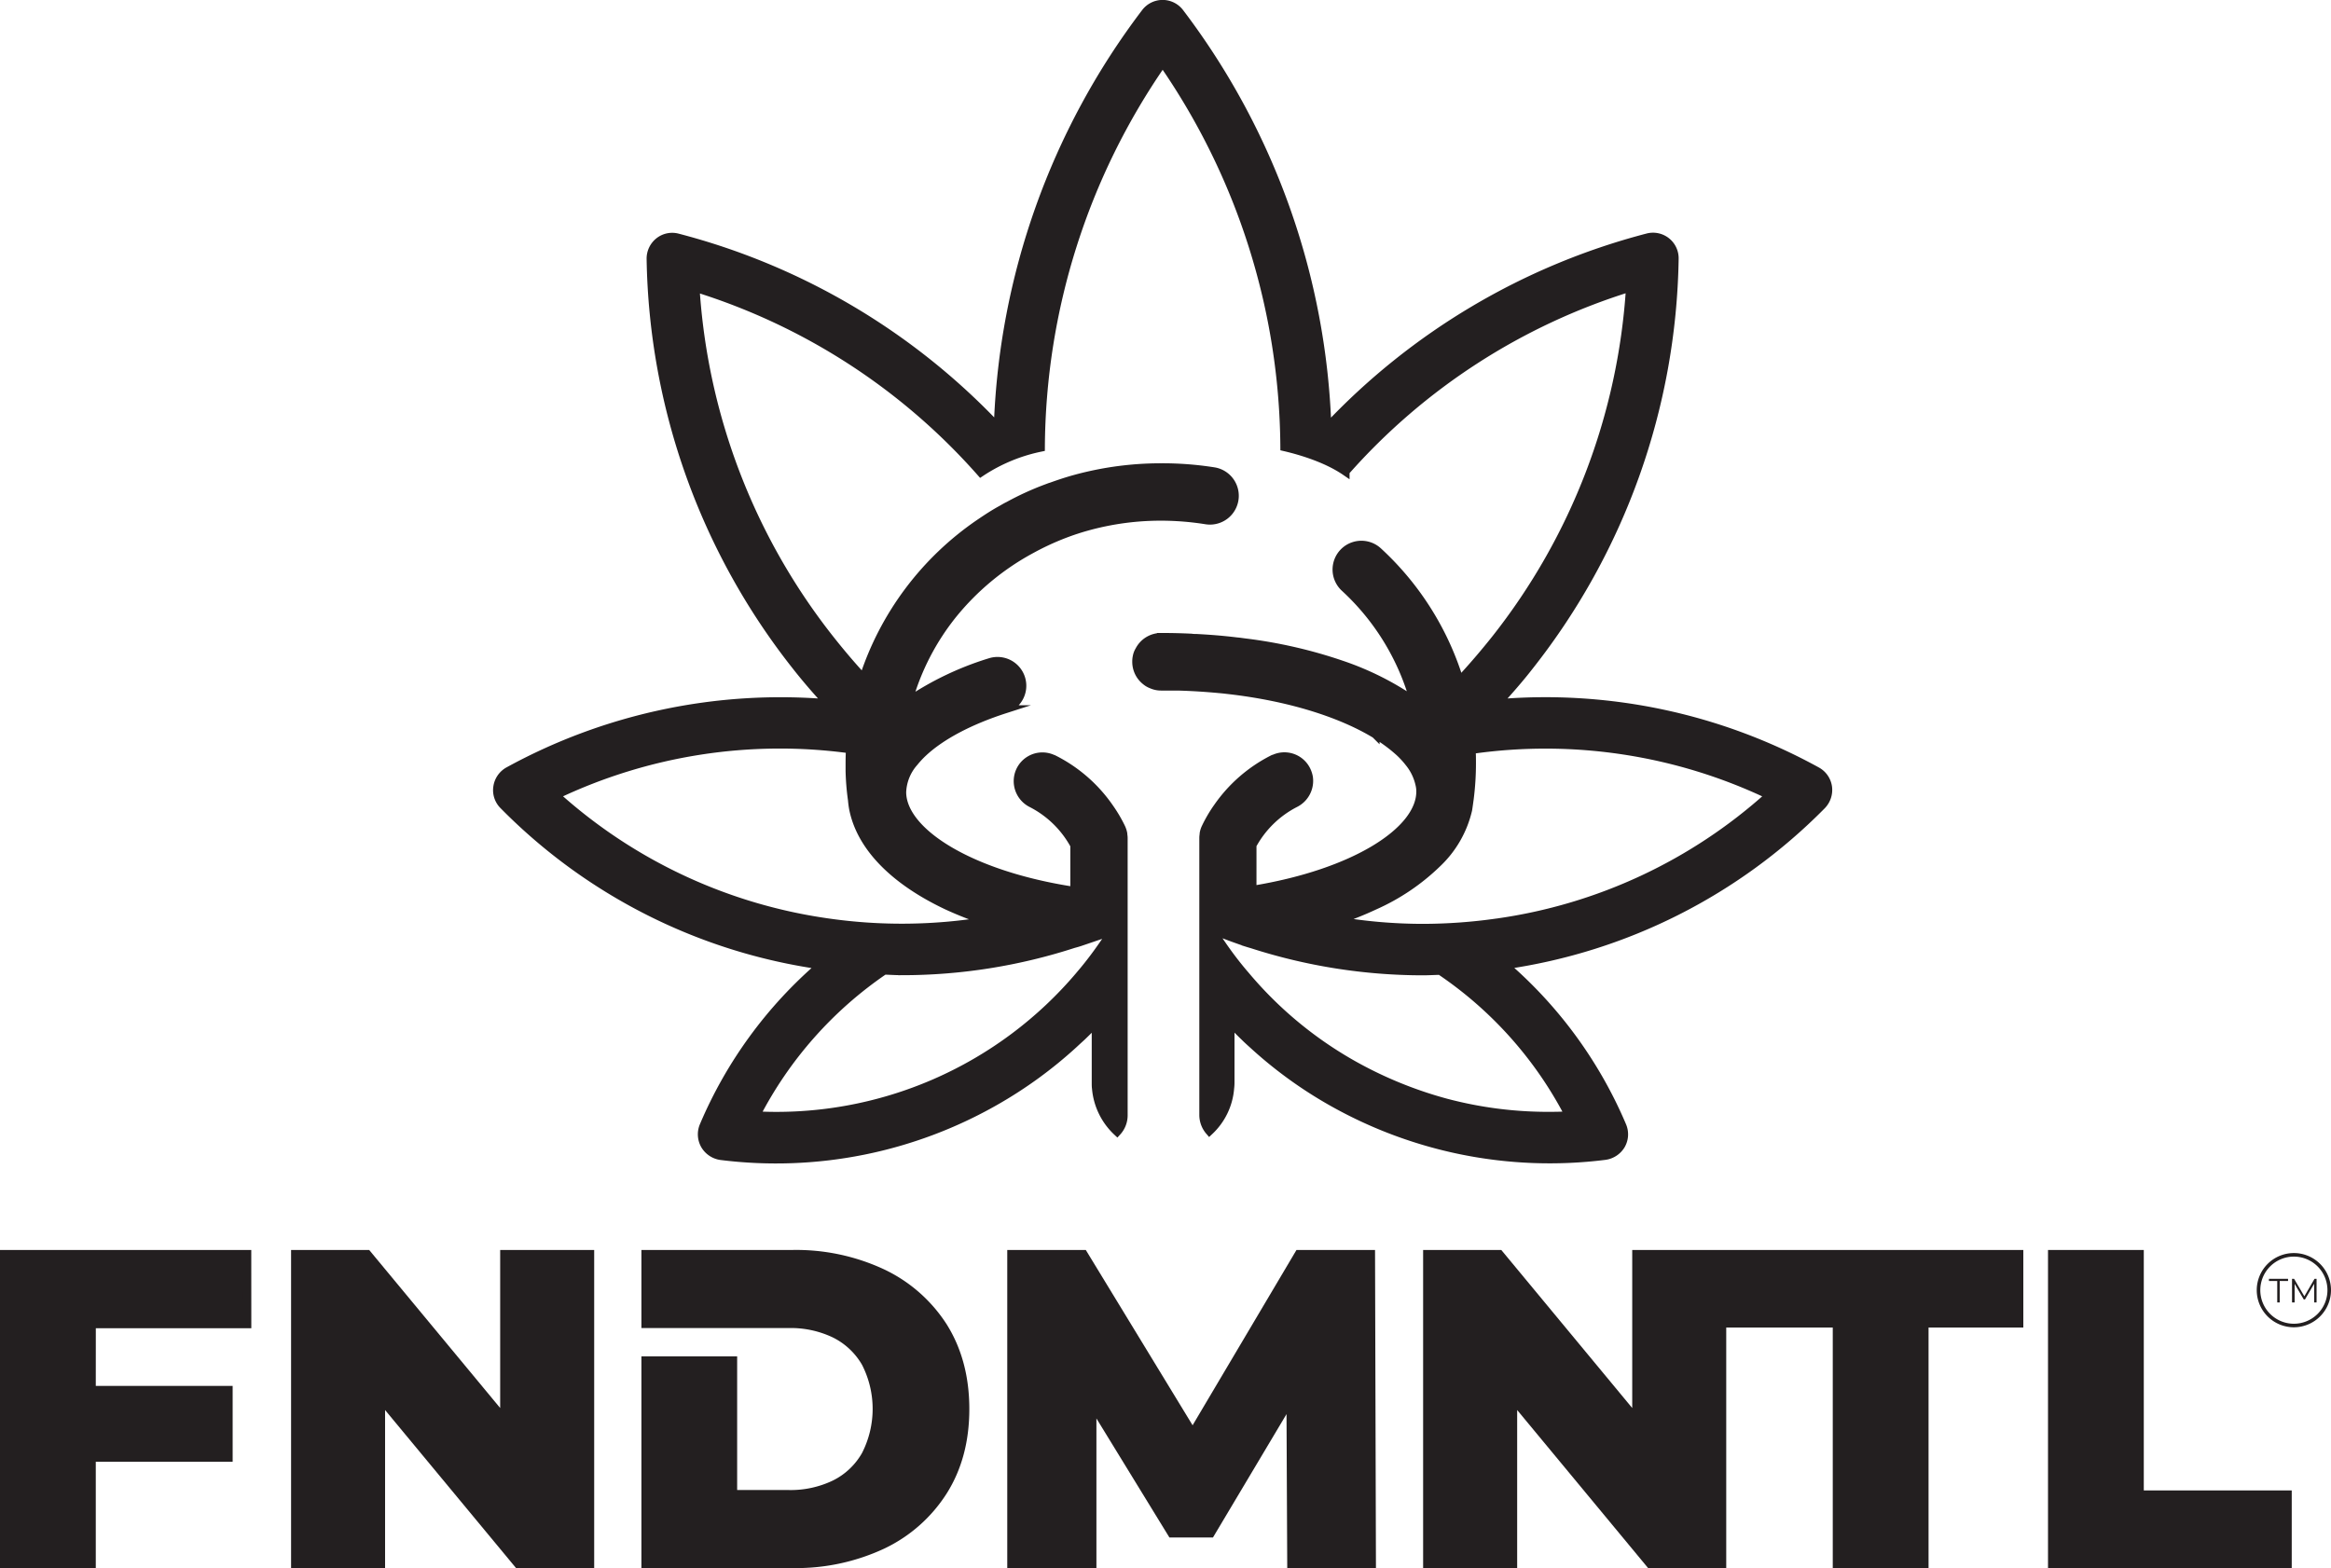 <svg xmlns="http://www.w3.org/2000/svg" viewBox="0 0 577 388.22"><g id="Layer_2" data-name="Layer 2"><g id="Layer_1-2" data-name="Layer 1"><path d="M452.49,194.85a5.37,5.37,0,0,0-2.72-3.95,139.37,139.37,0,0,0-79-16.79c2.69-3,5.36-6,7.87-9.24A166.88,166.88,0,0,0,414.52,64.08a5.34,5.34,0,0,0-6.71-5.29,166.66,166.66,0,0,0-79.25,47A179.73,179.73,0,0,0,292.06,3.11a5.36,5.36,0,0,0-8.55,0A179.55,179.55,0,0,0,247,105.73a166.55,166.55,0,0,0-79.25-46.91,5.28,5.28,0,0,0-4.69,1,5.42,5.42,0,0,0-2,4.31A166.88,166.88,0,0,0,197,164.87c2.51,3.21,5.18,6.27,7.9,9.24a140.09,140.09,0,0,0-79.1,16.79,5.42,5.42,0,0,0-2.69,3.95,5.28,5.28,0,0,0,1.5,4.53A137.3,137.3,0,0,0,203.16,239a108,108,0,0,0-29,39.75,5.43,5.43,0,0,0,.3,4.78,5.53,5.53,0,0,0,3.95,2.66,109.5,109.5,0,0,0,68.17-13.65,107.55,107.55,0,0,0,19.26-14.06c.65-.61,1.32-1.22,2-1.84,1.17-1.13,2.3-2.23,3.4-3.43V268.1c0,.43,0,.92.06,1.34a16.67,16.67,0,0,0,5.24,10.78,6.05,6.05,0,0,0,1.59-4.1V207.68a1.16,1.16,0,0,1,0-.16,4.68,4.68,0,0,0-.09-.91.61.61,0,0,0,0-.22,6.19,6.19,0,0,0-.46-1.44,34.43,34.43,0,0,0-2.85-4.87,36.94,36.94,0,0,0-13.93-12.16l-.06,0a6.1,6.1,0,0,0-8.76,4.66,6.18,6.18,0,0,0,3.37,6.34,25,25,0,0,1,10.59,10.35v11.3c-25.94-3.95-42.63-14.67-42.63-24.47a11.82,11.82,0,0,1,3-7.38,23.55,23.55,0,0,1,2.29-2.45c4.38-4.07,11.36-7.81,20.21-10.66a6.13,6.13,0,0,0-3.79-11.66,75.84,75.84,0,0,0-20.18,9.64,60.17,60.17,0,0,1,11.17-21.62,64.22,64.22,0,0,1,18.93-15.74c.61-.33,1.22-.67,1.87-1a66.31,66.31,0,0,1,9-3.83c.34-.12.67-.21,1-.33a68,68,0,0,1,20.58-3.16,71,71,0,0,1,11.12.89,6.13,6.13,0,0,0,2-12.1,81.27,81.27,0,0,0-13.08-1,80.33,80.33,0,0,0-21.19,2.82c-2.24.61-4.44,1.35-6.59,2.14-.3.1-.58.19-.88.31a70.78,70.78,0,0,0-9.19,4.23c-.58.27-1.13.61-1.68.92-1.84,1-3.62,2.17-5.33,3.33a74.1,74.1,0,0,0-28.85,38.44c-2.85-3.07-5.57-6.28-8.21-9.62a156.17,156.17,0,0,1-33.35-87A155.7,155.7,0,0,1,242.78,117a42,42,0,0,1,14.86-6.18A168.61,168.61,0,0,1,287.8,15.52a168.84,168.84,0,0,1,30.13,95.17c4.6,1.07,10.66,3,15.13,6.07a155.15,155.15,0,0,1,70.43-45.54,156.09,156.09,0,0,1-33.34,87q-4.27,5.37-8.85,10.29a72.11,72.11,0,0,0-20.15-32,6.12,6.12,0,0,0-8.33,9,60,60,0,0,1,17.18,28,72.25,72.25,0,0,0-18-9,118.43,118.43,0,0,0-23.58-5.42c-.77-.09-1.53-.22-2.3-.28-3.21-.4-6.58-.67-10-.85-.4,0-.8,0-1.23-.07-2.45-.12-5-.18-7.5-.18A6.08,6.08,0,0,0,282,161a4.65,4.65,0,0,0-.61,1.59,5.79,5.79,0,0,0-.12,1.26,6.07,6.07,0,0,0,2.32,4.77,4.9,4.9,0,0,0,1.41.83,5.78,5.78,0,0,0,2.42.52l3.06,0c.37,0,.71,0,1.07,0,3.47.09,6.8.31,10.05.61.7.06,1.44.13,2.14.22,15.59,1.74,28.3,5.91,36.69,11l.06.06a38.6,38.6,0,0,1,3.43,2.33c.89.67,1.69,1.35,2.42,2a21.37,21.37,0,0,1,2.42,2.63,12.93,12.93,0,0,1,2.6,5.33,7.29,7.29,0,0,1,.22,1.84c0,9.68-16.23,20.21-41.56,24.32V209.24a25,25,0,0,1,10.6-10.35,6.23,6.23,0,0,0,3.37-6.43,6.62,6.62,0,0,0-.59-1.81,6.1,6.1,0,0,0-8.17-2.76l-.1,0a36.93,36.93,0,0,0-13.71,11.89s0,0,0,0a34.06,34.06,0,0,0-3,5.11,5.37,5.37,0,0,0-.46,1.44.61.61,0,0,0,0,.22,4.68,4.68,0,0,0-.09.91,1.16,1.16,0,0,1,0,.16v68.44a6.16,6.16,0,0,0,1.5,4,16.31,16.31,0,0,0,5.12-10.62,11.12,11.12,0,0,0,.09-1.41V253.18c1.16,1.23,2.33,2.42,3.55,3.59.64.64,1.32,1.25,2,1.86a106.15,106.15,0,0,0,19,13.88,109.5,109.5,0,0,0,68.17,13.65,5.53,5.53,0,0,0,4-2.66,5.37,5.37,0,0,0,.27-4.78,108.28,108.28,0,0,0-29-39.75A137.48,137.48,0,0,0,451,199.38,5.5,5.5,0,0,0,452.49,194.85Zm-185,38.34.24-.1c2.6-.88,5.21-1.83,7.72-2.87-.74,1.19-1.5,2.38-2.33,3.55-1.68,2.45-3.49,4.84-5.39,7.1-.12.13-.21.28-.34.4a98.24,98.24,0,0,1-80.23,34.88,97.45,97.45,0,0,1,31.73-35.86c1.5.06,3,.15,4.47.15a137.58,137.58,0,0,0,42.41-6.73C266.39,233.55,267,233.37,267.53,233.19Zm-57.09-47.68c-.06,1.16-.09,2.32-.09,3.49,0,.61,0,1.25,0,1.86a61.31,61.31,0,0,0,.59,7.2c.06.71.15,1.41.27,2.08,1.87,9.65,10.32,18,23.24,24.1A89.09,89.09,0,0,0,244,228a128.53,128.53,0,0,1-38.92.4,127,127,0,0,1-67.5-31.51A128.71,128.71,0,0,1,210.44,185.51Zm177.93,90.64c-1.69.09-3.34.12-5,.12A98.47,98.47,0,0,1,358,273a100.47,100.47,0,0,1-23.67-9.77,96.62,96.62,0,0,1-26.13-21.9c-.09-.09-.15-.18-.24-.27a86.54,86.54,0,0,1-5.57-7.32c-.8-1.14-1.56-2.3-2.3-3.49,2.54,1,5.14,2,7.72,2.87h0s.06,0,.12.07c.67.21,1.32.42,2,.61a138.15,138.15,0,0,0,42.2,6.67h0c1.44,0,2.91-.09,4.35-.12A97,97,0,0,1,388.37,276.15Zm-17.83-47.74a131.32,131.32,0,0,1-18.37,1.32A126.56,126.56,0,0,1,331,227.92a84.17,84.17,0,0,0,9.19-3.65,53.41,53.41,0,0,0,15.64-10.56,26.52,26.52,0,0,0,7.57-13.2c.15-.92.27-1.84.4-2.79a69.67,69.67,0,0,0,.55-8.72c0-1.14,0-2.27-.09-3.37a.27.27,0,0,1,.15,0A128.73,128.73,0,0,1,438,196.9,127,127,0,0,1,370.54,228.41Z" style="fill:#231f20;stroke:#231f20;stroke-miterlimit:10;stroke-width:2px"/><polygon points="1 387.22 22.71 387.22 22.71 360.9 56.59 360.9 56.59 344.13 22.71 344.13 22.72 327.85 61.21 327.85 61.2 310.47 1 310.47 1 387.22" style="fill:#231f20;stroke:#231f20;stroke-miterlimit:10;stroke-width:2px"/><polygon points="124.81 351.37 90.92 310.47 73.05 310.47 73.05 387.22 94.32 387.22 94.32 346.32 128.21 387.22 146.08 387.22 146.08 310.47 124.81 310.47 124.81 351.37" style="fill:#231f20;stroke:#231f20;stroke-miterlimit:10;stroke-width:2px"/><path d="M233.51,328.44a36.42,36.42,0,0,0-15.08-13.26,50.42,50.42,0,0,0-22.36-4.71h-36.3V327.8h35.42a25.12,25.12,0,0,1,11.45,2.45,18.13,18.13,0,0,1,7.63,7.19,25,25,0,0,1,0,22.75,17.88,17.88,0,0,1-7.63,7.24,25.12,25.12,0,0,1-11.45,2.47H181.47V336.81h-21.7v50.41h36.3a50.56,50.56,0,0,0,22.36-4.71,36.2,36.2,0,0,0,15.08-13.32q5.43-8.62,5.43-20.34T233.51,328.44Z" style="fill:#231f20;stroke:#231f20;stroke-miterlimit:10;stroke-width:2px"/><polygon points="321.49 310.47 295.22 354.81 268.21 310.47 250.33 310.47 250.33 387.22 270.4 387.22 270.4 347.63 290.03 379.65 299.68 379.65 319.44 346.5 319.63 387.22 339.59 387.22 339.37 310.47 321.49 310.47" style="fill:#231f20;stroke:#231f20;stroke-miterlimit:10;stroke-width:2px"/><polygon points="426.3 310.47 414.49 310.47 405.03 310.47 405.03 351.37 371.15 310.47 353.27 310.47 353.27 387.22 374.55 387.22 374.55 346.32 408.43 387.22 426.3 387.22 426.3 327.68 454.67 327.68 454.67 387.22 476.38 387.22 476.38 327.68 499.84 327.68 499.84 310.47 426.3 310.47" style="fill:#231f20;stroke:#231f20;stroke-miterlimit:10;stroke-width:2px"/><polygon points="529.66 370 529.66 310.47 507.95 310.47 507.95 387.22 566.28 387.22 566.28 370 529.66 370" style="fill:#231f20;stroke:#231f20;stroke-miterlimit:10;stroke-width:2px"/><path d="M563.69,322.46v-5.31h-2.05v-.54h4.73v.54h-2.06v5.31Z" style="fill:#231f20"/><path d="M567.35,322.46v-5.85h.51l2.68,4.56h-.27l2.65-4.56h.51v5.85h-.6v-4.92H573l-2.44,4.18h-.3l-2.45-4.18H568v4.92Z" style="fill:#231f20"/><path d="M567.81,328.61a9.19,9.19,0,1,1,9.19-9.19A9.21,9.21,0,0,1,567.81,328.61Zm0-17.5a8.31,8.31,0,1,0,8.31,8.31A8.31,8.31,0,0,0,567.81,311.11Z" style="fill:#231f20"/></g></g></svg>